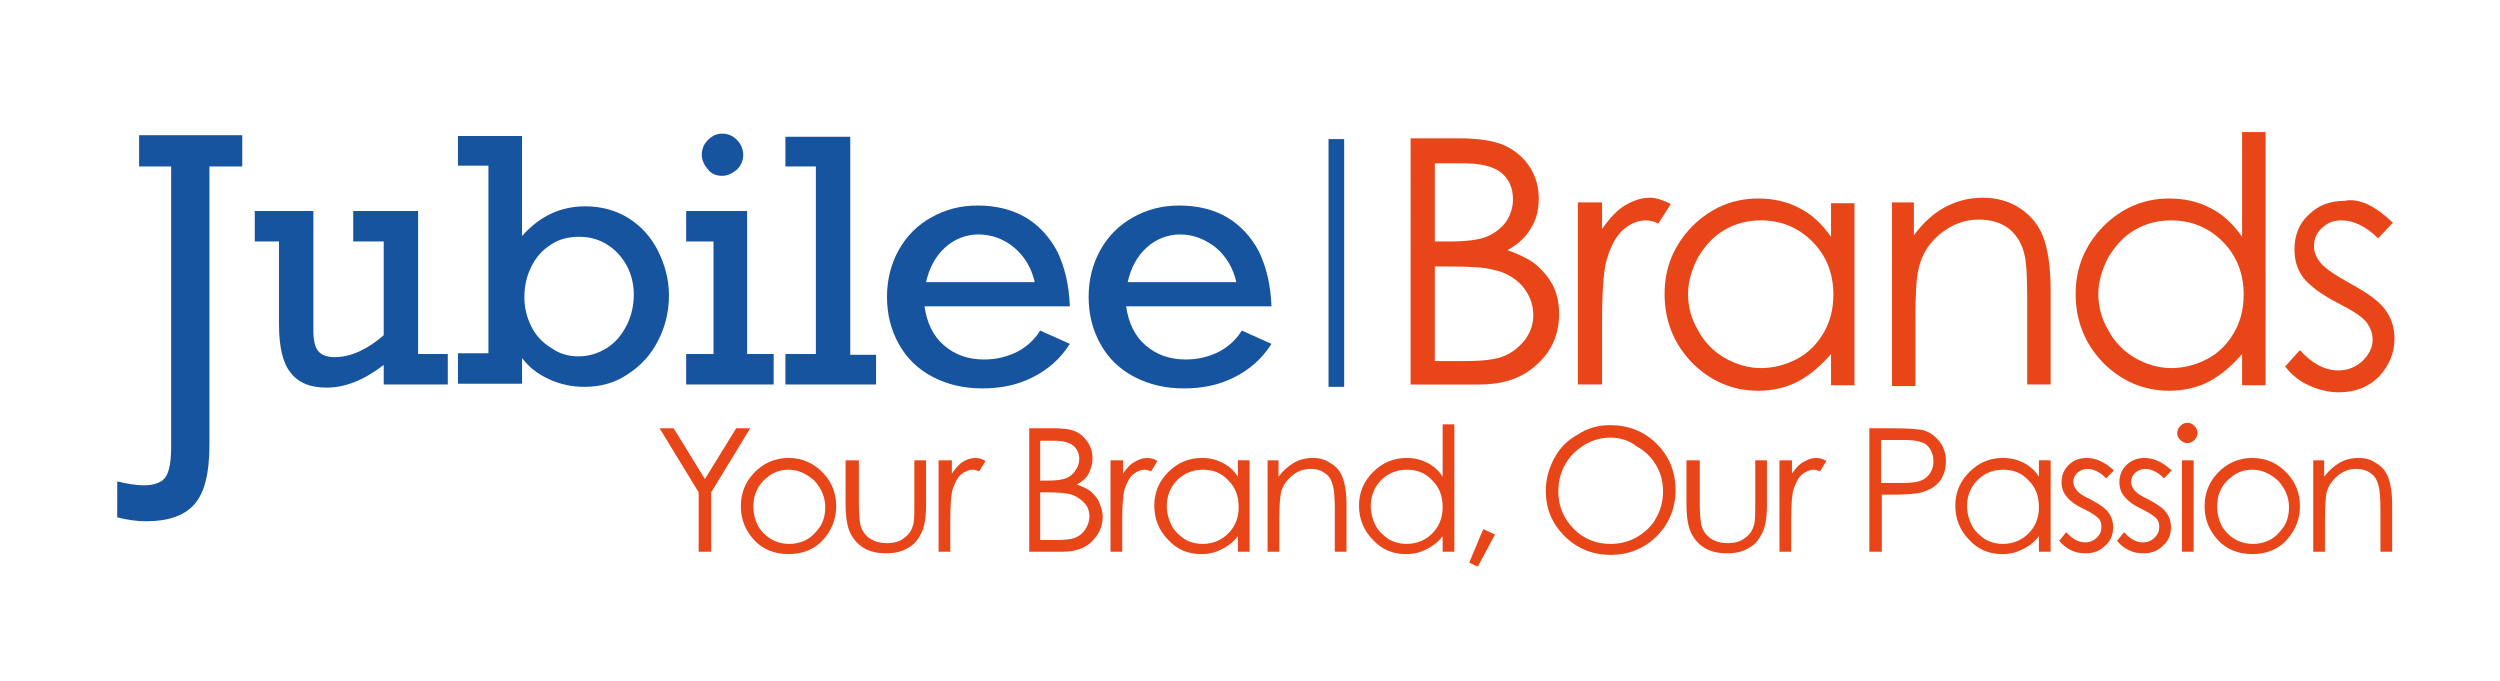 <?xml version="1.0" encoding="utf-8"?>
<!-- Generator: Adobe Illustrator 26.0.2, SVG Export Plug-In . SVG Version: 6.00 Build 0)  -->
<svg version="1.1" xmlns="http://www.w3.org/2000/svg" xmlns:xlink="http://www.w3.org/1999/xlink" x="0px" y="0px"
	 viewBox="0 0 319.9 87.2" style="enable-background:new 0 0 319.9 87.2;" xml:space="preserve">
<style type="text/css">
	.st0{fill:#E84619;}
	.st1{fill:#1654A0;}
</style>
<g id="Brands">
	<g>
		<path class="st0" d="M180.5,17.7h6.2c2.5,0,4.4,0.3,5.8,0.9c1.3,0.6,2.4,1.5,3.2,2.7c0.8,1.2,1.2,2.6,1.2,4.1c0,1.4-0.3,2.7-1,3.8
			c-0.7,1.2-1.7,2.1-3,2.8c1.6,0.6,2.9,1.2,3.8,2c0.9,0.8,1.6,1.7,2.1,2.7c0.5,1.1,0.7,2.2,0.7,3.5c0,2.5-0.9,4.7-2.8,6.4
			c-1.9,1.8-4.3,2.6-7.5,2.6h-8.7V17.7z M183.6,20.8v10.1h1.8c2.2,0,3.8-0.2,4.8-0.6c1-0.4,1.9-1.1,2.5-1.9c0.6-0.9,0.9-1.9,0.9-2.9
			c0-1.4-0.5-2.6-1.5-3.4c-1-0.8-2.6-1.2-4.8-1.2H183.6z M183.6,34.1v12.1h3.9c2.3,0,4-0.2,5.1-0.7s1.9-1.2,2.6-2.1c0.7-1,1-2,1-3.1
			c0-1.4-0.5-2.6-1.4-3.7c-0.9-1-2.2-1.8-3.8-2.1c-1.1-0.3-2.9-0.4-5.6-0.4H183.6z"/>
		<path class="st0" d="M201.9,25.9h3.1v3.4c0.9-1.3,1.9-2.4,2.9-3s2.1-1,3.2-1c0.8,0,1.7,0.3,2.7,0.8l-1.6,2.5
			c-0.6-0.3-1.2-0.4-1.6-0.4c-1,0-2,0.4-2.9,1.2c-0.9,0.8-1.6,2.1-2.1,3.8c-0.4,1.3-0.6,4-0.6,8.1v7.9h-3.1V25.9z"/>
		<path class="st0" d="M237.3,25.9v23.4h-3v-4c-1.3,1.5-2.7,2.7-4.2,3.5s-3.3,1.2-5.1,1.2c-3.3,0-6.1-1.2-8.5-3.6
			c-2.3-2.4-3.5-5.3-3.5-8.8c0-3.4,1.2-6.2,3.5-8.6c2.4-2.4,5.2-3.6,8.5-3.6c1.9,0,3.7,0.4,5.2,1.2c1.6,0.8,2.9,2,4.1,3.7v-4.3
			H237.3z M225.3,28.2c-1.7,0-3.2,0.4-4.6,1.2c-1.4,0.8-2.5,2-3.4,3.5c-0.8,1.5-1.3,3.1-1.3,4.7c0,1.6,0.4,3.2,1.3,4.7
			c0.8,1.5,2,2.7,3.4,3.5c1.4,0.8,3,1.3,4.6,1.3c1.6,0,3.2-0.4,4.7-1.2c1.5-0.8,2.6-2,3.4-3.4c0.8-1.4,1.2-3,1.2-4.8
			c0-2.7-0.9-5-2.7-6.8C230.1,29.1,227.9,28.2,225.3,28.2z"/>
		<path class="st0" d="M241.9,25.9h3v4.2c1.2-1.6,2.5-2.8,4-3.6s3.1-1.2,4.8-1.2c1.7,0,3.3,0.4,4.7,1.3c1.4,0.9,2.4,2.1,3,3.6
			s1,3.8,1,7v12h-3V38.2c0-2.7-0.1-4.5-0.3-5.4c-0.3-1.5-1-2.7-2-3.5c-1-0.8-2.3-1.2-3.9-1.2c-1.8,0-3.4,0.6-4.9,1.8
			s-2.4,2.7-2.8,4.5c-0.3,1.2-0.4,3.3-0.4,6.4v8.6h-3V25.9z"/>
		<path class="st0" d="M289.9,16.9v32.4h-3v-4c-1.3,1.5-2.7,2.7-4.2,3.5s-3.3,1.2-5.1,1.2c-3.3,0-6.1-1.2-8.5-3.6
			c-2.3-2.4-3.5-5.3-3.5-8.8c0-3.4,1.2-6.2,3.5-8.6c2.4-2.4,5.2-3.6,8.5-3.6c1.9,0,3.7,0.4,5.2,1.2c1.6,0.8,2.9,2,4.1,3.7V16.9
			H289.9z M277.8,28.2c-1.7,0-3.2,0.4-4.6,1.2c-1.4,0.8-2.5,2-3.4,3.5c-0.8,1.5-1.3,3.1-1.3,4.7c0,1.6,0.4,3.2,1.3,4.7
			c0.8,1.5,2,2.7,3.4,3.5c1.4,0.8,3,1.3,4.6,1.3c1.6,0,3.2-0.4,4.7-1.2c1.5-0.8,2.6-2,3.4-3.4c0.8-1.4,1.2-3,1.2-4.8
			c0-2.7-0.9-5-2.7-6.8C282.6,29.1,280.4,28.2,277.8,28.2z"/>
		<path class="st0" d="M306.2,28.5l-1.9,2c-1.6-1.6-3.2-2.3-4.7-2.3c-1,0-1.8,0.3-2.5,1c-0.7,0.6-1,1.4-1,2.3c0,0.8,0.3,1.5,0.9,2.2
			c0.6,0.7,1.8,1.5,3.6,2.5c2.2,1.2,3.8,2.3,4.6,3.4c0.8,1.1,1.2,2.3,1.2,3.7c0,1.9-0.7,3.5-2,4.9c-1.3,1.3-3,2-5.1,2
			c-1.3,0-2.6-0.3-3.9-0.9s-2.2-1.4-3-2.4l1.9-2.1c1.5,1.7,3.2,2.6,4.9,2.6c1.2,0,2.2-0.4,3.1-1.2c0.8-0.8,1.3-1.7,1.3-2.7
			c0-0.9-0.3-1.6-0.8-2.3c-0.6-0.7-1.8-1.5-3.8-2.5c-2.1-1.1-3.5-2.2-4.3-3.2c-0.8-1.1-1.1-2.3-1.1-3.6c0-1.8,0.6-3.3,1.8-4.4
			c1.2-1.2,2.7-1.8,4.6-1.8C301.9,25.3,304,26.4,306.2,28.5z"/>
	</g>
	<rect x="170" y="17.8" class="st1" width="2" height="31.7"/>
	<g>
		<path class="st0" d="M84.4,54.8h1.8l4,6.5l4-6.5h1.8l-5,8.2v7.6h-1.6v-7.6L84.4,54.8z"/>
		<path class="st0" d="M100.9,58.6c1.8,0,3.3,0.7,4.5,2c1.1,1.2,1.6,2.6,1.6,4.2c0,1.6-0.6,3.1-1.7,4.3c-1.1,1.2-2.6,1.8-4.4,1.8
			c-1.8,0-3.3-0.6-4.4-1.8c-1.1-1.2-1.7-2.6-1.7-4.3c0-1.6,0.5-3,1.6-4.2C97.6,59.3,99.1,58.6,100.9,58.6z M100.9,60.1
			c-1.3,0-2.3,0.5-3.2,1.4s-1.3,2-1.3,3.4c0,0.8,0.2,1.6,0.6,2.4c0.4,0.7,1,1.3,1.7,1.7c0.7,0.4,1.5,0.6,2.3,0.6
			c0.8,0,1.6-0.2,2.3-0.6c0.7-0.4,1.2-1,1.7-1.7c0.4-0.7,0.6-1.5,0.6-2.4c0-1.3-0.5-2.4-1.4-3.4C103.2,60.6,102.1,60.1,100.9,60.1z"
			/>
		<path class="st0" d="M108.4,58.9h1.5v5.5c0,1.3,0.1,2.2,0.2,2.8c0.2,0.7,0.6,1.3,1.2,1.7c0.6,0.4,1.3,0.6,2.2,0.6s1.6-0.2,2.1-0.6
			c0.6-0.4,1-0.9,1.2-1.6c0.2-0.5,0.2-1.4,0.2-2.9v-5.5h1.5v5.7c0,1.6-0.2,2.8-0.6,3.6s-0.9,1.5-1.7,1.9c-0.8,0.5-1.7,0.7-2.8,0.7
			s-2.1-0.2-2.9-0.7c-0.8-0.5-1.3-1.1-1.7-1.9c-0.4-0.8-0.6-2.1-0.6-3.7V58.9z"/>
		<path class="st0" d="M120.3,58.9h1.5v1.7c0.5-0.7,0.9-1.2,1.4-1.5c0.5-0.3,1-0.5,1.6-0.5c0.4,0,0.9,0.1,1.3,0.4l-0.8,1.3
			c-0.3-0.1-0.6-0.2-0.8-0.2c-0.5,0-1,0.2-1.5,0.6c-0.5,0.4-0.8,1.1-1.1,1.9c-0.2,0.7-0.3,2-0.3,4v4h-1.5V58.9z"/>
		<path class="st0" d="M131.6,54.8h3.1c1.3,0,2.2,0.1,2.9,0.4c0.7,0.3,1.2,0.8,1.6,1.4c0.4,0.6,0.6,1.3,0.6,2.1
			c0,0.7-0.2,1.3-0.5,1.9c-0.3,0.6-0.8,1-1.5,1.4c0.8,0.3,1.5,0.6,1.9,1c0.4,0.4,0.8,0.8,1,1.4c0.2,0.5,0.4,1.1,0.4,1.7
			c0,1.3-0.5,2.3-1.4,3.2c-0.9,0.9-2.2,1.3-3.7,1.3h-4.3V54.8z M133.1,56.4v5.1h0.9c1.1,0,1.9-0.1,2.4-0.3c0.5-0.2,0.9-0.5,1.2-1
			c0.3-0.4,0.5-0.9,0.5-1.5c0-0.7-0.3-1.3-0.8-1.7c-0.5-0.4-1.3-0.6-2.4-0.6H133.1z M133.1,63v6.1h2c1.2,0,2-0.1,2.5-0.3
			c0.5-0.2,1-0.6,1.3-1.1c0.3-0.5,0.5-1,0.5-1.6c0-0.7-0.2-1.3-0.7-1.8c-0.5-0.5-1.1-0.9-1.9-1.1c-0.5-0.1-1.5-0.2-2.8-0.2H133.1z"
			/>
		<path class="st0" d="M142.2,58.9h1.5v1.7c0.5-0.7,0.9-1.2,1.5-1.5c0.5-0.3,1-0.5,1.6-0.5c0.4,0,0.9,0.1,1.3,0.4l-0.8,1.3
			c-0.3-0.1-0.6-0.2-0.8-0.2c-0.5,0-1,0.2-1.5,0.6c-0.5,0.4-0.8,1.1-1.1,1.9c-0.2,0.7-0.3,2-0.3,4v4h-1.5V58.9z"/>
		<path class="st0" d="M159.9,58.9v11.7h-1.5v-2c-0.6,0.8-1.3,1.3-2.1,1.7c-0.8,0.4-1.6,0.6-2.6,0.6c-1.7,0-3.1-0.6-4.2-1.8
			c-1.2-1.2-1.8-2.7-1.8-4.4c0-1.7,0.6-3.1,1.8-4.3s2.6-1.8,4.3-1.8c1,0,1.8,0.2,2.6,0.6c0.8,0.4,1.5,1,2,1.8v-2.1H159.9z
			 M153.9,60.1c-0.8,0-1.6,0.2-2.3,0.6s-1.3,1-1.7,1.7c-0.4,0.7-0.6,1.5-0.6,2.4c0,0.8,0.2,1.6,0.6,2.4s1,1.3,1.7,1.8
			c0.7,0.4,1.5,0.6,2.3,0.6c0.8,0,1.6-0.2,2.3-0.6c0.7-0.4,1.3-1,1.7-1.7c0.4-0.7,0.6-1.5,0.6-2.4c0-1.4-0.4-2.5-1.3-3.4
			C156.3,60.5,155.2,60.1,153.9,60.1z"/>
		<path class="st0" d="M162.1,58.9h1.5V61c0.6-0.8,1.3-1.4,2-1.8c0.7-0.4,1.5-0.6,2.4-0.6c0.9,0,1.6,0.2,2.3,0.7
			c0.7,0.4,1.2,1,1.5,1.8s0.5,1.9,0.5,3.5v6h-1.5V65c0-1.3-0.1-2.2-0.2-2.7c-0.2-0.8-0.5-1.4-1-1.7c-0.5-0.4-1.1-0.6-1.9-0.6
			c-0.9,0-1.7,0.3-2.4,0.9c-0.7,0.6-1.2,1.3-1.4,2.2c-0.1,0.6-0.2,1.6-0.2,3.2v4.3h-1.5V58.9z"/>
		<path class="st0" d="M186.1,54.4v16.2h-1.5v-2c-0.6,0.8-1.3,1.3-2.1,1.7c-0.8,0.4-1.6,0.6-2.6,0.6c-1.7,0-3.1-0.6-4.2-1.8
			c-1.2-1.2-1.8-2.7-1.8-4.4c0-1.7,0.6-3.1,1.8-4.3s2.6-1.8,4.3-1.8c1,0,1.8,0.2,2.6,0.6c0.8,0.4,1.5,1,2,1.8v-6.7H186.1z M180,60.1
			c-0.8,0-1.6,0.2-2.3,0.6s-1.3,1-1.7,1.7c-0.4,0.7-0.6,1.5-0.6,2.4c0,0.8,0.2,1.6,0.6,2.4s1,1.3,1.7,1.8c0.7,0.4,1.5,0.6,2.3,0.6
			c0.8,0,1.6-0.2,2.3-0.6c0.7-0.4,1.3-1,1.7-1.7c0.4-0.7,0.6-1.5,0.6-2.4c0-1.4-0.4-2.5-1.3-3.4C182.4,60.5,181.3,60.1,180,60.1z"/>
		<path class="st0" d="M189.8,67.7l1.5,0.7l-2.2,4.1L188,72L189.8,67.7z"/>
		<path class="st0" d="M206,54.4c2.4,0,4.4,0.8,6,2.4s2.4,3.6,2.4,5.9c0,2.3-0.8,4.3-2.4,5.9c-1.6,1.6-3.6,2.4-5.9,2.4
			c-2.3,0-4.3-0.8-5.9-2.4s-2.4-3.5-2.4-5.8c0-1.5,0.4-2.9,1.1-4.2s1.7-2.3,3-3C203.1,54.8,204.5,54.4,206,54.4z M206.1,56
			c-1.2,0-2.3,0.3-3.3,0.9c-1,0.6-1.9,1.4-2.5,2.5c-0.6,1-0.9,2.2-0.9,3.5c0,1.9,0.7,3.5,2,4.8s2.9,1.9,4.7,1.9
			c1.2,0,2.4-0.3,3.4-0.9s1.9-1.4,2.4-2.4c0.6-1,0.9-2.2,0.9-3.4c0-1.3-0.3-2.4-0.9-3.4c-0.6-1-1.4-1.8-2.5-2.4
			C208.4,56.3,207.2,56,206.1,56z"/>
		<path class="st0" d="M216,58.9h1.5v5.5c0,1.3,0.1,2.2,0.2,2.8c0.2,0.7,0.6,1.3,1.2,1.7c0.6,0.4,1.3,0.6,2.2,0.6
			c0.8,0,1.6-0.2,2.1-0.6c0.6-0.4,1-0.9,1.2-1.6c0.2-0.5,0.2-1.4,0.2-2.9v-5.5h1.5v5.7c0,1.6-0.2,2.8-0.6,3.6
			c-0.4,0.8-0.9,1.5-1.7,1.9c-0.8,0.5-1.7,0.7-2.8,0.7s-2.1-0.2-2.9-0.7c-0.8-0.5-1.3-1.1-1.7-1.9c-0.4-0.8-0.6-2.1-0.6-3.7V58.9z"
			/>
		<path class="st0" d="M227.8,58.9h1.5v1.7c0.5-0.7,0.9-1.2,1.5-1.5c0.5-0.3,1-0.5,1.6-0.5c0.4,0,0.9,0.1,1.3,0.4l-0.8,1.3
			c-0.3-0.1-0.6-0.2-0.8-0.2c-0.5,0-1,0.2-1.5,0.6c-0.5,0.4-0.8,1.1-1.1,1.9c-0.2,0.7-0.3,2-0.3,4v4h-1.5V58.9z"/>
		<path class="st0" d="M239.1,54.8h3.1c1.8,0,3,0.1,3.7,0.2c0.9,0.2,1.6,0.7,2.2,1.4c0.6,0.7,0.9,1.6,0.9,2.6c0,1.1-0.3,1.9-0.8,2.6
			c-0.6,0.7-1.3,1.1-2.3,1.4c-0.7,0.2-2.1,0.3-4,0.3h-1.1v7.3h-1.6V54.8z M240.7,56.4v5.4l2.7,0c1.1,0,1.9-0.1,2.4-0.3
			s0.9-0.5,1.2-1s0.4-0.9,0.4-1.5c0-0.5-0.1-1-0.4-1.5s-0.7-0.8-1.1-0.9c-0.5-0.2-1.2-0.3-2.3-0.3H240.7z"/>
		<path class="st0" d="M262.4,58.9v11.7h-1.5v-2c-0.6,0.8-1.3,1.3-2.1,1.7c-0.8,0.4-1.6,0.6-2.6,0.6c-1.7,0-3.1-0.6-4.2-1.8
			c-1.2-1.2-1.8-2.7-1.8-4.4c0-1.7,0.6-3.1,1.8-4.3s2.6-1.8,4.3-1.8c1,0,1.8,0.2,2.6,0.6c0.8,0.4,1.5,1,2,1.8v-2.1H262.4z
			 M256.3,60.1c-0.8,0-1.6,0.2-2.3,0.6s-1.3,1-1.7,1.7c-0.4,0.7-0.6,1.5-0.6,2.4c0,0.8,0.2,1.6,0.6,2.4s1,1.3,1.7,1.8
			c0.7,0.4,1.5,0.6,2.3,0.6c0.8,0,1.6-0.2,2.3-0.6c0.7-0.4,1.3-1,1.7-1.7c0.4-0.7,0.6-1.5,0.6-2.4c0-1.4-0.4-2.5-1.3-3.4
			C258.7,60.5,257.6,60.1,256.3,60.1z"/>
		<path class="st0" d="M270.5,60.2l-1,1c-0.8-0.8-1.6-1.2-2.4-1.2c-0.5,0-0.9,0.2-1.3,0.5c-0.3,0.3-0.5,0.7-0.5,1.1
			c0,0.4,0.1,0.7,0.4,1.1c0.3,0.4,0.9,0.8,1.8,1.2c1.1,0.6,1.9,1.1,2.3,1.7c0.4,0.5,0.6,1.2,0.6,1.8c0,1-0.3,1.8-1,2.4
			c-0.7,0.7-1.5,1-2.5,1c-0.7,0-1.3-0.1-1.9-0.4s-1.1-0.7-1.5-1.2l0.9-1.1c0.8,0.9,1.6,1.3,2.4,1.3c0.6,0,1.1-0.2,1.5-0.6
			c0.4-0.4,0.6-0.8,0.6-1.4c0-0.4-0.1-0.8-0.4-1.1c-0.3-0.3-0.9-0.7-1.9-1.2c-1.1-0.5-1.8-1.1-2.2-1.6c-0.4-0.5-0.6-1.1-0.6-1.8
			c0-0.9,0.3-1.6,0.9-2.2s1.4-0.9,2.3-0.9C268.3,58.6,269.4,59.2,270.5,60.2z"/>
		<path class="st0" d="M277.9,60.2l-1,1c-0.8-0.8-1.6-1.2-2.4-1.2c-0.5,0-0.9,0.2-1.3,0.5c-0.3,0.3-0.5,0.7-0.5,1.1
			c0,0.4,0.1,0.7,0.4,1.1c0.3,0.4,0.9,0.8,1.8,1.2c1.1,0.6,1.9,1.1,2.3,1.7c0.4,0.5,0.6,1.2,0.6,1.8c0,1-0.3,1.8-1,2.4
			c-0.7,0.7-1.5,1-2.5,1c-0.7,0-1.3-0.1-1.9-0.4s-1.1-0.7-1.5-1.2l0.9-1.1c0.8,0.9,1.6,1.3,2.4,1.3c0.6,0,1.1-0.2,1.5-0.6
			c0.4-0.4,0.6-0.8,0.6-1.4c0-0.4-0.1-0.8-0.4-1.1c-0.3-0.3-0.9-0.7-1.9-1.2c-1.1-0.5-1.8-1.1-2.2-1.6c-0.4-0.5-0.6-1.1-0.6-1.8
			c0-0.9,0.3-1.6,0.9-2.2s1.4-0.9,2.3-0.9C275.7,58.6,276.8,59.2,277.9,60.2z"/>
		<path class="st0" d="M279.9,54.1c0.3,0,0.6,0.1,0.9,0.4c0.2,0.2,0.4,0.5,0.4,0.9c0,0.3-0.1,0.6-0.4,0.9c-0.2,0.2-0.5,0.4-0.9,0.4
			c-0.3,0-0.6-0.1-0.9-0.4s-0.4-0.5-0.4-0.9c0-0.3,0.1-0.6,0.4-0.9S279.6,54.1,279.9,54.1z M279.2,58.9h1.5v11.7h-1.5V58.9z"/>
		<path class="st0" d="M288.2,58.6c1.8,0,3.3,0.7,4.5,2c1.1,1.2,1.6,2.6,1.6,4.2c0,1.6-0.6,3.1-1.7,4.3c-1.1,1.2-2.6,1.8-4.4,1.8
			c-1.8,0-3.3-0.6-4.4-1.8c-1.1-1.2-1.7-2.6-1.7-4.3c0-1.6,0.5-3,1.6-4.2C284.9,59.3,286.4,58.6,288.2,58.6z M288.2,60.1
			c-1.3,0-2.3,0.5-3.2,1.4s-1.3,2-1.3,3.4c0,0.8,0.2,1.6,0.6,2.4c0.4,0.7,1,1.3,1.7,1.7c0.7,0.4,1.5,0.6,2.3,0.6
			c0.8,0,1.6-0.2,2.3-0.6c0.7-0.4,1.2-1,1.7-1.7c0.4-0.7,0.6-1.5,0.6-2.4c0-1.3-0.5-2.4-1.4-3.4C290.5,60.6,289.4,60.1,288.2,60.1z"
			/>
		<path class="st0" d="M295.9,58.9h1.5V61c0.6-0.8,1.3-1.4,2-1.8c0.7-0.4,1.5-0.6,2.4-0.6c0.9,0,1.6,0.2,2.3,0.7
			c0.7,0.4,1.2,1,1.5,1.8s0.5,1.9,0.5,3.5v6h-1.5V65c0-1.3-0.1-2.2-0.2-2.7c-0.2-0.8-0.5-1.4-1-1.7c-0.5-0.4-1.1-0.6-1.9-0.6
			c-0.9,0-1.7,0.3-2.4,0.9c-0.7,0.6-1.2,1.3-1.4,2.2c-0.1,0.6-0.2,1.6-0.2,3.2v4.3h-1.5V58.9z"/>
	</g>
</g>
<g id="Layer_1">
	<g>
		<g>
			<path class="st1" d="M92.4,22.5c0.7,0,1.3-0.3,1.9-0.8c0.5-0.5,0.8-1.1,0.8-1.9c0-0.7-0.3-1.4-0.8-1.9c-0.5-0.5-1.1-0.8-1.9-0.8
				c-0.7,0-1.3,0.3-1.8,0.8c-0.5,0.5-0.8,1.1-0.8,1.9c0,0.7,0.3,1.3,0.8,1.9C91,22.2,91.6,22.5,92.4,22.5z"/>
			<path class="st1" d="M42.8,45.7c2,0,4.1-0.9,6.3-2.8v-12h-3.9V27h8.3v18.3h3.8v3.9h-8.2v-2.5c-2.6,2-5,2.9-7.3,2.9
				c-2.1,0-3.6-0.6-4.6-1.9c-1-1.2-1.5-3.3-1.5-6.2V30.9h-3.1V27h7.5v15.4c0,1.1,0.2,2,0.6,2.5C41.1,45.4,41.8,45.7,42.8,45.7z"/>
			<path class="st1" d="M74.9,26.4c2,0,3.9,0.5,5.5,1.5c1.6,1,2.9,2.4,3.8,4.2c0.9,1.8,1.4,3.7,1.4,5.7c0,2.1-0.5,4.1-1.4,5.8
				c-0.9,1.8-2.2,3.2-3.9,4.3c-1.6,1.1-3.5,1.6-5.5,1.6c-1.6,0-3.1-0.3-4.6-1c-1.5-0.7-2.6-1.6-3.4-2.7v3.3h-8.2v-3.9h3.9v-24h-3.9
				v-3.8h8.2v12.8C69.1,27.6,71.8,26.4,74.9,26.4z M74,45.6c1.4,0,2.6-0.4,3.7-1.1c1.1-0.7,1.9-1.7,2.5-2.9c0.6-1.2,0.9-2.5,0.9-3.9
				c0-1.3-0.3-2.6-0.9-3.7c-0.6-1.1-1.4-2-2.5-2.7c-1.1-0.7-2.3-1-3.6-1c-1.3,0-2.6,0.3-3.6,1c-1.1,0.7-1.9,1.6-2.5,2.8
				c-0.6,1.2-0.9,2.5-0.9,3.9c0,1.4,0.3,2.6,0.9,3.8c0.6,1.2,1.5,2.1,2.5,2.7C71.6,45.3,72.8,45.6,74,45.6z"/>
			<path class="st1" d="M99,45.3v3.9H87.8v-3.9h3.5V30.9h-3.5V27h7.8v18.3H99z"/>
			<path class="st1" d="M112.1,45.3v3.9h-11.6v-3.9h3.9v-24h-3.9v-3.8h8.3v27.9H112.1z"/>
			<path class="st1" d="M136.9,39.2h-18.6c0.3,2.1,1.1,3.8,2.5,5c1.4,1.2,3.1,1.8,5.1,1.8c1.5,0,2.8-0.3,4.1-0.9
				c1.2-0.6,2.3-1.5,3.1-2.8l3.8,1.7c-1.2,1.9-2.8,3.3-4.8,4.3c-2,1-4.1,1.4-6.4,1.4c-2.4,0-4.5-0.5-6.4-1.5c-1.9-1-3.3-2.4-4.3-4.2
				c-1-1.8-1.5-3.8-1.5-6c0-2.2,0.5-4.2,1.5-6c1-1.8,2.4-3.2,4.2-4.2c1.8-1,3.7-1.5,5.9-1.5c2.3,0,4.4,0.5,6.1,1.5
				c1.7,1,3.1,2.5,4.1,4.4C136.3,34.3,136.8,36.6,136.9,39.2z M125.2,30c-1.6,0-3.1,0.6-4.3,1.7c-1.2,1.1-2,2.6-2.4,4.4h13.9
				c-0.4-1.8-1.3-3.3-2.6-4.4C128.5,30.6,126.9,30,125.2,30z"/>
			<path class="st1" d="M162.7,39.2h-18.6c0.3,2.1,1.1,3.8,2.5,5c1.4,1.2,3.1,1.8,5.1,1.8c1.5,0,2.8-0.3,4.1-0.9
				c1.2-0.6,2.3-1.5,3.1-2.8l3.8,1.7c-1.2,1.9-2.8,3.3-4.8,4.3c-2,1-4.1,1.4-6.4,1.4c-2.4,0-4.5-0.5-6.4-1.5c-1.9-1-3.3-2.4-4.3-4.2
				c-1-1.8-1.5-3.8-1.5-6c0-2.2,0.5-4.2,1.5-6c1-1.8,2.4-3.2,4.2-4.2c1.8-1,3.7-1.5,5.9-1.5c2.3,0,4.4,0.5,6.1,1.5
				c1.7,1,3.1,2.5,4.1,4.4C162.1,34.3,162.6,36.6,162.7,39.2z M151,30c-1.6,0-3.1,0.6-4.3,1.7c-1.2,1.1-2,2.6-2.4,4.4h13.9
				c-0.4-1.8-1.3-3.3-2.6-4.4C154.2,30.6,152.7,30,151,30z"/>
			<path class="st1" d="M17.8,21.3h4.1v35.8c0,1.3-0.1,2.3-0.3,3c-0.2,0.7-0.5,1.2-1,1.5c-0.5,0.3-1.2,0.5-2.2,0.5
				c-1,0-2.2-0.2-3.4-0.5v4.6c1.2,0.3,2.4,0.5,3.7,0.5c2.8,0,4.9-0.7,6.2-2.2c1.3-1.5,1.9-4,1.9-7.6V21.3H31v-4H17.8V21.3z"/>
		</g>
	</g>
</g>
</svg>
